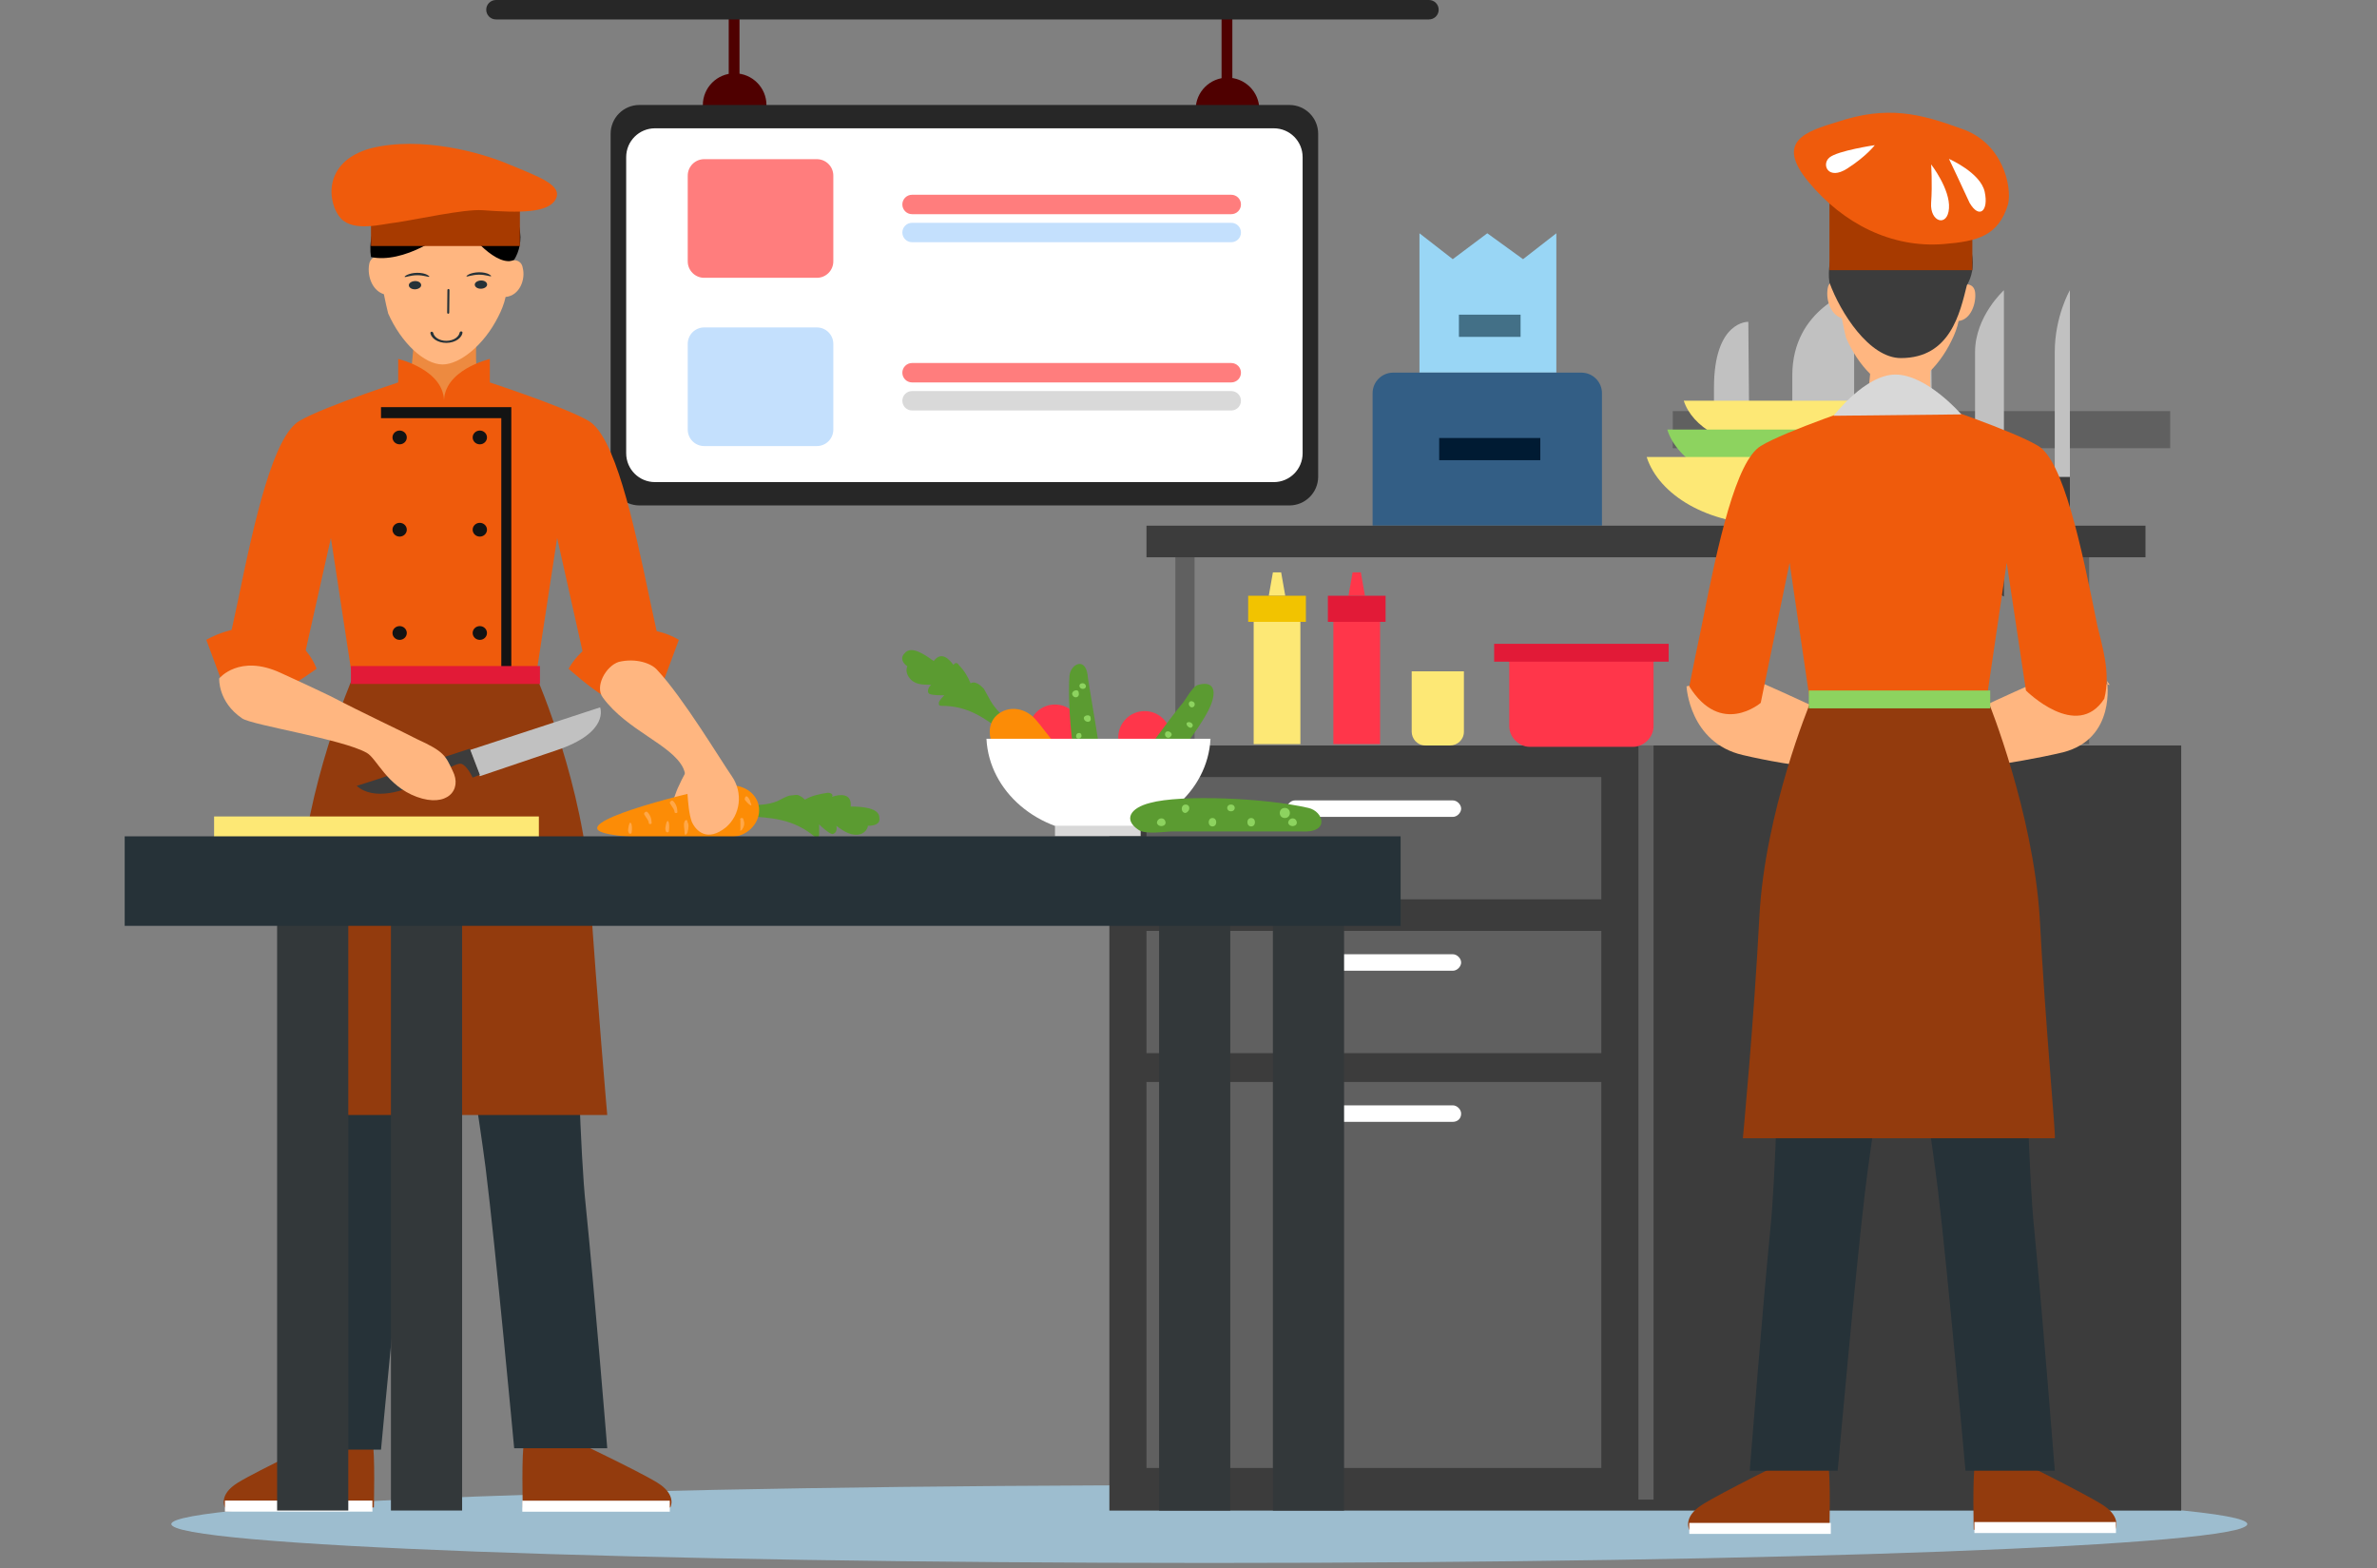 <svg width="385" height="254" viewBox="0 0 385 254" fill="none" xmlns="http://www.w3.org/2000/svg">
<rect x="0" y="0" width="385" height="254" fill="#808080" stroke="none"/>
<g clip-path="url(#clip0_752_12646)">
<path d="M235.301 41.975L229.908 37.78V60.35H252.078V37.78L246.685 41.975L240.893 37.78L235.301 41.975Z" fill="#99D6F5"/>
<path d="M246.286 50.962H236.299V54.558H246.286V50.962Z" fill="#437087"/>
<path d="M222.318 63.681C222.318 61.842 223.809 60.35 225.65 60.35H256.137C257.977 60.35 259.468 61.842 259.468 63.681V85.117H222.318V63.681Z" fill="#335E85"/>
<path d="M249.481 70.936H233.103V74.531H249.481V70.936Z" fill="#001B33"/>
<path d="M195.872 253.127C288.723 253.127 363.993 250.307 363.993 246.83C363.993 243.352 288.723 240.533 195.872 240.533C103.02 240.533 27.75 243.352 27.75 246.83C27.75 250.307 103.02 253.127 195.872 253.127Z" fill="#9DBDCF"/>
<path d="M119.777 2.271H118.03V12.227H119.777V2.271Z" fill="#4F0000"/>
<path d="M199.602 2.969H197.855V12.926H199.602V2.969Z" fill="#4F0000"/>
<path d="M118.99 22.184C121.836 22.184 124.143 19.877 124.143 17.031C124.143 14.185 121.836 11.878 118.99 11.878C116.144 11.878 113.837 14.185 113.837 17.031C113.837 19.877 116.144 22.184 118.99 22.184Z" fill="#4F0000"/>
<path d="M198.816 22.882C201.662 22.882 203.969 20.575 203.969 17.73C203.969 14.884 201.662 12.577 198.816 12.577C195.97 12.577 193.663 14.884 193.663 17.73C193.663 20.575 195.97 22.882 198.816 22.882Z" fill="#4F0000"/>
<path d="M208.839 17.001H103.567C100.991 17.001 98.903 19.089 98.903 21.665V77.193C98.903 79.769 100.991 81.857 103.567 81.857H208.839C211.414 81.857 213.503 79.769 213.503 77.193V21.665C213.503 19.089 211.414 17.001 208.839 17.001Z" fill="#272727"/>
<path d="M206.32 20.779H106.086C103.51 20.779 101.422 22.867 101.422 25.443V73.415C101.422 75.991 103.51 78.079 106.086 78.079H206.32C208.896 78.079 210.984 75.991 210.984 73.415V25.443C210.984 22.867 208.896 20.779 206.32 20.779Z" fill="white"/>
<path d="M132.307 25.779H114.057C112.585 25.779 111.392 26.972 111.392 28.444V42.328C111.392 43.8 112.585 44.993 114.057 44.993H132.307C133.779 44.993 134.972 43.8 134.972 42.328V28.444C134.972 26.972 133.779 25.779 132.307 25.779Z" fill="#FF7D7D"/>
<path d="M199.427 31.543H147.724C146.856 31.543 146.152 32.247 146.152 33.115V33.115C146.152 33.983 146.856 34.687 147.724 34.687H199.427C200.295 34.687 200.999 33.983 200.999 33.115C200.999 32.247 200.295 31.543 199.427 31.543Z" fill="#FF7D7D"/>
<path d="M199.427 36.084H147.724C146.856 36.084 146.152 36.788 146.152 37.657V37.657C146.152 38.525 146.856 39.229 147.724 39.229H199.427C200.295 39.229 200.999 38.525 200.999 37.657C200.999 36.788 200.295 36.084 199.427 36.084Z" fill="#C4E0FD"/>
<path d="M132.307 53.028H114.057C112.585 53.028 111.392 54.221 111.392 55.693V69.577C111.392 71.049 112.585 72.242 114.057 72.242H132.307C133.779 72.242 134.972 71.049 134.972 69.577V55.693C134.972 54.221 133.779 53.028 132.307 53.028Z" fill="#C4E0FD"/>
<path d="M199.427 58.792H147.724C146.856 58.792 146.152 59.496 146.152 60.364V60.364C146.152 61.232 146.856 61.936 147.724 61.936H199.427C200.295 61.936 200.999 61.232 200.999 60.364C200.999 59.496 200.295 58.792 199.427 58.792Z" fill="#FF7D7D"/>
<path d="M199.427 63.334H147.724C146.856 63.334 146.152 64.037 146.152 64.906V64.906C146.152 65.774 146.856 66.478 147.724 66.478H199.427C200.295 66.478 200.999 65.774 200.999 64.906C200.999 64.037 200.295 63.334 199.427 63.334Z" fill="#D9D9D9"/>
<path d="M231.448 0H80.328C79.458 0 78.754 0.705 78.754 1.574C78.754 2.444 79.458 3.148 80.328 3.148H231.448C232.317 3.148 233.022 2.444 233.022 1.574C233.022 0.705 232.317 0 231.448 0Z" fill="#272727"/>
<path d="M353.289 120.732H179.685V244.647H353.289V120.732Z" fill="#3C3C3C"/>
<path d="M338.376 89.809H335.261V120.509H338.376V89.809Z" fill="#606060"/>
<path d="M193.484 89.809H190.369V120.509H193.484V89.809Z" fill="#606060"/>
<path d="M347.502 85.137H185.695V90.254H347.502V85.137Z" fill="#3C3C3C"/>
<path d="M267.822 120.732H265.374V242.867H267.822V120.732Z" fill="#606060"/>
<path d="M259.365 175.236H185.695V237.749H259.365V175.236Z" fill="#606060"/>
<path d="M259.365 150.765H185.695V170.564H259.365V150.765Z" fill="#606060"/>
<path d="M235.327 181.687H209.731C209.064 181.687 208.396 181.02 208.396 180.353C208.396 179.685 209.064 179.018 209.731 179.018H235.327C235.995 179.018 236.662 179.685 236.662 180.353C236.662 181.242 235.995 181.687 235.327 181.687Z" fill="white"/>
<path d="M235.327 157.216H209.731C209.064 157.216 208.396 156.549 208.396 155.881C208.396 155.214 209.064 154.546 209.731 154.546H235.327C235.995 154.546 236.662 155.214 236.662 155.881C236.662 156.549 235.995 157.216 235.327 157.216Z" fill="white"/>
<path d="M259.365 125.849H185.695V145.648H259.365V125.849Z" fill="#606060"/>
<path d="M235.327 132.299H209.731C209.064 132.299 208.396 131.633 208.396 130.965C208.396 130.297 209.064 129.63 209.731 129.63H235.327C235.995 129.63 236.662 130.297 236.662 130.965C236.662 131.633 235.995 132.299 235.327 132.299Z" fill="white"/>
<path d="M351.503 66.58H270.934V72.587H351.503V66.58Z" fill="#606060"/>
<path d="M300.312 47.003C300.312 47.003 290.297 49.895 290.297 60.796C290.297 71.92 290.297 79.039 290.297 79.039H300.312V47.003Z" fill="#C1C1C1"/>
<path d="M300.536 79.039H290.52V80.151C290.52 80.151 297.642 80.373 298.31 81.486C298.977 82.375 297.642 86.825 297.197 89.717C296.529 93.944 296.529 99.95 300.536 102.175C300.536 98.838 300.536 85.268 300.536 79.039Z" fill="#3C3C3C"/>
<path d="M312.777 54.567C312.777 54.567 308.325 54.344 308.325 63.243C308.325 72.142 308.325 76.369 308.325 76.369H312.999L312.777 54.567Z" fill="#C1C1C1"/>
<path d="M312.999 76.369H308.325V77.259C308.325 77.259 310.551 77.481 310.996 78.371C311.441 79.261 310.551 82.82 310.106 85.045C309.661 88.382 309.661 93.499 312.999 95.278C312.999 92.387 312.999 81.486 312.999 76.369Z" fill="#3C3C3C"/>
<path d="M283.175 52.12C283.175 52.12 277.61 51.898 277.61 62.798C277.61 73.922 277.61 79.038 277.61 79.038H283.398L283.175 52.12Z" fill="#C1C1C1"/>
<path d="M283.398 79.039H277.61V80.151C277.61 80.151 280.281 80.373 280.949 81.486C281.617 82.598 280.504 87.047 280.059 89.939C279.391 94.166 279.391 100.173 283.398 102.398C283.398 98.838 283.398 85.268 283.398 79.039Z" fill="#3C3C3C"/>
<path d="M332.808 77.259C332.808 77.259 332.808 62.798 332.808 57.014C332.808 51.23 335.256 47.003 335.256 47.003V77.259H332.808Z" fill="#C1C1C1"/>
<path d="M335.256 77.259H332.808V78.371C332.808 78.371 332.585 83.933 332.362 86.38C331.917 89.717 331.917 94.834 335.256 96.614C335.256 93.276 335.256 82.376 335.256 77.259Z" fill="#3C3C3C"/>
<path d="M319.898 77.259C319.898 77.259 319.898 62.798 319.898 57.014C319.898 51.23 324.572 47.003 324.572 47.003V77.259H319.898Z" fill="#C1C1C1"/>
<path d="M324.572 77.259H319.898V78.371C319.898 78.371 322.124 78.593 322.569 79.484C323.015 80.374 322.124 83.933 321.679 86.38C321.234 89.717 321.234 94.834 324.572 96.614C324.572 93.276 324.572 82.376 324.572 77.259Z" fill="#3C3C3C"/>
<path d="M244.452 106.495V117.618C244.452 119.398 246.01 120.955 247.791 120.955H264.483C266.264 120.955 267.822 119.398 267.822 117.618V106.495H244.452Z" fill="#FF364A"/>
<path d="M270.271 104.269H242.005V107.161H270.271V104.269Z" fill="#E21A37"/>
<path d="M220.414 92.701H219.969H219.524H219.079L218.411 96.483H219.524H219.969H221.082L220.414 92.701Z" fill="#FF364A"/>
<path d="M223.531 97.595H215.963V120.51H223.531V97.595Z" fill="#FF364A"/>
<path d="M224.421 96.484H215.073V100.711H224.421V96.484Z" fill="#E21A37"/>
<path d="M207.506 92.701H207.06H206.615H206.17L205.502 96.483H206.615H207.06H208.174L207.506 92.701Z" fill="#FDE875"/>
<path d="M210.622 97.595H203.055V120.51H210.622V97.595Z" fill="#FDE875"/>
<path d="M211.512 96.484H202.165V100.711H211.512V96.484Z" fill="#F2C300"/>
<path d="M272.719 64.893C274.054 69.119 279.618 72.457 286.518 72.457C293.195 72.457 298.759 69.342 300.317 64.893H272.719Z" fill="#FDE875"/>
<path d="M270.048 69.564C271.606 74.681 278.506 78.685 286.518 78.685C294.531 78.685 301.431 74.903 302.988 69.564H270.048Z" fill="#8DD35F"/>
<path d="M266.709 74.014C268.713 80.243 276.725 84.915 286.296 84.915C295.866 84.915 304.101 80.243 305.882 74.014H266.709Z" fill="#FDE875"/>
<path d="M341.269 110.272C341.269 110.272 342.828 119.616 334.147 121.841C325.69 123.843 315.229 124.955 315.229 124.955V117.169C315.229 117.169 330.809 109.827 332.59 109.382C334.37 109.16 341.715 110.94 341.715 110.94L341.269 110.272Z" fill="#FFB680"/>
<path d="M273.164 111.162C273.164 111.162 273.609 120.283 282.289 122.285C290.747 124.288 299.65 124.955 299.65 124.955V117.168C299.65 117.168 284.069 109.827 282.289 109.382C280.508 109.382 273.164 111.162 273.164 111.162Z" fill="#FFB680"/>
<path d="M308.554 69.338C309.89 69.115 312.56 66.891 313.006 65.778C312.338 62.886 312.783 58.215 312.783 58.215L303.212 56.657C303.212 56.657 302.767 63.109 302.322 65.778C302.767 67.781 305.883 69.783 308.554 69.338Z" fill="#FFB680"/>
<path d="M319.905 47.313C319.683 45.756 318.125 45.979 317.68 46.201C317.012 39.972 313.451 35.3 308.554 35.078C303.435 34.855 299.652 39.082 298.539 45.534C298.094 45.311 296.535 45.089 296.09 46.424C295.645 48.203 296.313 50.873 298.316 51.54C298.539 52.653 298.761 53.765 298.984 54.655C300.987 59.327 304.548 62.886 307.442 62.886C310.112 62.886 313.896 59.772 316.121 55.1C316.566 54.21 317.012 53.097 317.235 51.985C319.237 51.763 320.128 49.093 319.905 47.313Z" fill="#FFB680"/>
<path d="M296.313 45.757C295.646 41.307 298.539 36.858 300.097 35.078C304.548 30.184 312.561 30.851 315.009 33.521C320.351 39.305 320.128 43.532 318.57 46.201C317.457 50.651 315.899 57.992 307.887 57.992C302.768 57.992 298.094 50.651 296.313 45.757Z" fill="#3C3C3C"/>
<path d="M339.714 101.373C337.043 88.025 334.149 74.677 330.143 72.23C326.137 69.782 312.783 65.334 312.783 65.334H302.545C302.545 65.334 289.19 69.782 285.184 72.23C281.178 74.677 278.285 87.803 275.614 101.373C274.946 104.488 274.278 107.825 273.611 111.162C278.73 119.393 285.184 113.831 285.184 113.831L289.858 91.139L293.197 113.831H307.219H307.664H321.685L325.024 91.139L328.14 111.829C328.14 111.829 336.376 120.06 340.827 113.164C341.94 108.937 340.381 104.265 339.714 101.373Z" fill="#EF5B0C"/>
<path d="M290.081 236.188C290.081 236.188 278.73 241.75 275.614 243.752C272.498 245.754 273.611 247.756 273.611 247.756H296.313C296.313 247.756 296.535 238.857 296.09 237.078C295.645 234.853 290.081 236.188 290.081 236.188Z" fill="#933B0D"/>
<path d="M288.078 169.893C288.078 169.893 287.633 190.582 286.743 199.036C285.407 212.607 283.404 238.19 283.404 238.19H297.649C297.649 238.19 300.542 205.71 302.1 192.807C303.213 183.686 305.438 169.893 305.438 169.893H288.078Z" fill="#263238"/>
<path d="M296.535 246.644H273.611V248.424H296.535V246.644Z" fill="white"/>
<path d="M326.137 236.188C326.137 236.188 337.487 241.75 340.604 243.752C343.719 245.754 342.606 247.756 342.606 247.756H319.682C319.682 247.756 319.459 238.857 319.904 237.078C320.572 234.853 326.137 236.188 326.137 236.188Z" fill="#933B0D"/>
<path d="M328.14 169.893C328.14 169.893 328.585 190.582 329.475 199.036C330.81 212.607 332.814 238.19 332.814 238.19H318.347C318.347 238.19 315.453 205.71 313.895 192.807C312.782 183.686 310.557 169.893 310.557 169.893H328.14Z" fill="#263238"/>
<path d="M319.793 248.283H342.718V246.503H319.793V248.283Z" fill="white"/>
<path d="M330.366 148.536C329.253 131.406 322.13 113.832 322.13 113.832H307.441H305.438H293.197C293.197 113.832 285.852 131.406 284.961 148.536C284.071 165.666 282.291 184.353 282.291 184.353H304.77H307.664H332.814C333.037 184.353 331.256 165.666 330.366 148.536Z" fill="#933B0D"/>
<path d="M319.46 28.404H296.313V43.755H319.46V28.404Z" fill="#A73A00"/>
<path d="M322.354 111.829H292.974V114.721H322.354V111.829Z" fill="#8DD35F"/>
<path d="M306.996 60.662C302.1 60.662 296.98 67.336 296.98 67.336L317.679 67.114C317.679 67.114 312.115 60.662 306.996 60.662Z" fill="#D8D8D8"/>
<path d="M297.646 19.728C292.527 21.285 287.408 22.843 292.972 29.517C298.536 36.191 306.326 40.195 314.783 39.528C320.348 39.083 323.686 38.193 325.245 33.076C325.912 30.184 324.354 23.065 317.677 20.84C311 18.393 305.658 17.058 297.646 19.728Z" fill="#EF5B0C"/>
<path d="M315.674 25.734C315.674 25.734 317.9 30.406 319.013 32.853C320.571 35.523 322.129 34.188 321.461 31.074C320.793 27.959 315.674 25.734 315.674 25.734Z" fill="white"/>
<path d="M312.781 26.625C312.781 26.625 313.004 29.739 312.781 32.854C312.558 35.968 315.452 36.858 315.674 33.743C315.897 30.629 312.781 26.625 312.781 26.625Z" fill="white"/>
<path d="M303.656 23.51C303.656 23.51 297.647 24.4 296.311 25.512C294.975 26.624 296.088 29.294 299.204 27.292C302.321 25.29 303.656 23.51 303.656 23.51Z" fill="white"/>
<path d="M228.65 108.719V118.508C228.65 119.62 229.54 120.732 230.876 120.732H234.882C235.995 120.732 237.107 119.843 237.107 118.508V108.719H228.65Z" fill="#FDE875"/>
<path d="M72.845 65.27C74.236 65.047 77.019 62.816 77.483 61.701C76.787 58.802 77.251 54.118 77.251 54.118L67.279 52.557C67.279 52.557 66.815 59.025 66.351 61.701C66.815 63.708 70.062 65.716 72.845 65.27Z" fill="#ED8A40"/>
<path d="M84.673 43.412C84.441 41.851 82.817 42.074 82.354 42.297C81.658 36.052 77.947 31.368 72.845 31.145C67.51 30.922 63.568 35.16 62.408 41.628C61.944 41.405 60.321 41.182 59.857 42.52C59.393 44.304 60.089 46.981 62.176 47.65C62.408 48.765 62.64 49.88 62.872 50.772C64.959 55.456 68.67 59.025 71.685 59.025C74.468 59.025 78.411 55.902 80.73 51.218C81.194 50.326 81.658 49.211 81.89 48.096C84.209 47.873 85.137 45.196 84.673 43.412Z" fill="#FFB680"/>
<path d="M74.469 35.16C72.381 38.282 65.192 42.743 60.089 41.628C59.394 37.167 62.409 32.707 64.032 30.922C68.671 26.015 77.02 26.685 79.571 29.361C85.137 35.16 84.905 39.398 83.282 42.074C80.731 43.412 75.86 38.282 74.469 35.16Z" fill="black"/>
<path d="M105.314 97.387C102.531 84.005 99.516 70.623 95.341 68.17C91.167 65.716 77.251 61.255 77.251 61.255L71.917 65.047L66.583 61.255C66.583 61.255 52.667 65.716 48.493 68.17C44.318 70.623 41.303 83.782 38.52 97.387C37.824 100.509 37.129 103.855 36.433 107.201C43.159 107.201 48.493 109.877 48.493 109.877L53.595 87.127L57.074 109.877H71.685H72.149H86.76L90.239 87.127L95.341 109.877C95.341 109.877 100.675 107.201 107.401 107.201C106.706 103.855 106.01 100.509 105.314 97.387Z" fill="#EF5B0C"/>
<path d="M33.418 103.632L35.737 109.877C35.737 109.877 38.056 109.654 40.839 110.323C42.463 110.77 44.086 110.992 45.478 112.107C47.797 110.77 51.276 108.316 51.276 108.316C51.276 108.316 49.652 103.186 43.622 101.848C38.056 100.733 33.418 103.632 33.418 103.632Z" fill="#EF5B0C"/>
<path d="M109.952 103.632L107.633 109.876C107.633 109.876 102.067 109.207 97.893 112.776C95.573 111.438 92.095 108.315 92.095 108.315C92.095 108.315 94.413 103.632 100.444 102.293C106.01 100.956 109.952 103.632 109.952 103.632Z" fill="#EF5B0C"/>
<path d="M82.817 65.939H61.712V134.411H82.817V65.939Z" fill="#131313"/>
<path d="M81.194 67.723H59.625V134.857H81.194V67.723Z" fill="#EF5B0C"/>
<path d="M53.595 232.546C53.595 232.546 41.767 238.123 38.52 240.13C35.273 242.137 36.433 244.144 36.433 244.144H60.553C60.553 244.144 60.785 235.223 60.321 233.439C59.393 231.209 53.595 232.546 53.595 232.546Z" fill="#933B0D"/>
<path d="M51.508 166.082C51.508 166.082 51.044 186.824 50.117 195.299C48.725 209.128 46.638 234.777 46.638 234.777H61.713C61.713 234.777 64.728 202.214 66.351 189.277C67.511 180.133 69.83 166.082 69.83 166.082H51.508Z" fill="#263238"/>
<path d="M60.321 243.029H36.433V244.814H60.321V243.029Z" fill="white"/>
<path d="M91.399 232.546C91.399 232.546 103.228 238.123 106.474 240.13C109.721 242.137 108.562 244.144 108.562 244.144H84.674C84.674 244.144 84.442 235.223 84.905 233.439C85.601 231.209 91.399 232.546 91.399 232.546Z" fill="#933B0D"/>
<path d="M93.486 166.082C93.486 166.082 93.95 186.824 94.878 195.299C96.269 208.905 98.356 234.554 98.356 234.554H83.281C83.281 234.554 80.266 201.991 78.643 189.054C77.483 180.133 75.164 166.082 75.164 166.082H93.486Z" fill="#263238"/>
<path d="M84.598 244.829H108.487V243.045H84.598V244.829Z" fill="white"/>
<path d="M95.573 144.671C94.646 127.497 86.992 109.877 86.992 109.877H71.685H69.598H57.074C57.074 109.877 49.421 127.497 48.493 144.671C47.565 161.844 45.71 180.579 45.71 180.579H69.134H72.149H98.356C98.356 180.579 96.733 162.068 95.573 144.671Z" fill="#933B0D"/>
<path d="M84.209 31.146H60.089V39.844H84.209V31.146Z" fill="#A73A00"/>
<path d="M87.456 107.87H56.842V110.769H87.456V107.87Z" fill="#E21A37"/>
<path d="M64.032 36.053C61.945 36.276 57.306 37.614 55.219 35.383C53.132 33.153 51.972 26.239 60.089 24.009C68.207 22.002 77.948 24.678 82.586 26.685C87.456 28.692 91.167 30.031 90.007 32.261C88.848 34.491 84.209 34.491 78.179 34.045C75.164 33.822 67.279 35.607 64.032 36.053Z" fill="#EF5B0C"/>
<path d="M64.495 62.147V58.133C64.495 58.133 72.149 59.917 71.917 65.27C68.206 63.932 64.495 62.147 64.495 62.147Z" fill="#EF5B0C"/>
<path d="M79.339 62.147V58.133C79.339 58.133 71.685 59.917 71.917 65.27C75.628 63.932 79.339 62.147 79.339 62.147Z" fill="#EF5B0C"/>
<path d="M64.728 71.961C65.369 71.961 65.888 71.462 65.888 70.846C65.888 70.23 65.369 69.731 64.728 69.731C64.088 69.731 63.569 70.23 63.569 70.846C63.569 71.462 64.088 71.961 64.728 71.961Z" fill="#131313"/>
<path d="M77.716 71.961C78.356 71.961 78.875 71.462 78.875 70.846C78.875 70.23 78.356 69.731 77.716 69.731C77.075 69.731 76.556 70.23 76.556 70.846C76.556 71.462 77.075 71.961 77.716 71.961Z" fill="#131313"/>
<path d="M64.728 86.904C65.369 86.904 65.888 86.405 65.888 85.789C65.888 85.173 65.369 84.674 64.728 84.674C64.088 84.674 63.569 85.173 63.569 85.789C63.569 86.405 64.088 86.904 64.728 86.904Z" fill="#131313"/>
<path d="M77.716 86.904C78.356 86.904 78.875 86.405 78.875 85.789C78.875 85.173 78.356 84.674 77.716 84.674C77.075 84.674 76.556 85.173 76.556 85.789C76.556 86.405 77.075 86.904 77.716 86.904Z" fill="#131313"/>
<path d="M64.728 103.632C65.369 103.632 65.888 103.132 65.888 102.517C65.888 101.901 65.369 101.401 64.728 101.401C64.088 101.401 63.569 101.901 63.569 102.517C63.569 103.132 64.088 103.632 64.728 103.632Z" fill="#131313"/>
<path d="M77.716 103.632C78.356 103.632 78.875 103.132 78.875 102.517C78.875 101.901 78.356 101.401 77.716 101.401C77.075 101.401 76.556 101.901 76.556 102.517C76.556 103.132 77.075 103.632 77.716 103.632Z" fill="#131313"/>
<path d="M97.197 114.561C97.197 114.561 98.821 118.576 90.239 121.475C81.658 124.374 77.716 125.713 77.716 125.713L76.092 121.475L97.197 114.561Z" fill="#C1C1C1"/>
<path d="M76.092 121.251L77.716 125.489L76.556 125.935C76.556 125.935 75.628 123.927 74.701 123.705C73.773 123.482 70.526 125.712 68.439 126.604C65.424 128.165 60.553 129.727 57.77 127.273C60.785 126.381 71.222 122.813 76.092 121.251Z" fill="#3C3C3C"/>
<path d="M45.478 108.985C46.406 109.431 48.957 110.546 53.595 112.776C58.698 115.453 64.96 118.352 67.511 119.691C71.917 121.698 72.149 122.367 73.309 124.821C74.932 127.943 72.381 130.842 67.511 129.058C62.64 127.274 61.017 122.813 59.393 121.921C55.451 119.691 40.84 117.46 39.216 116.345C35.273 113.668 35.505 109.877 35.505 109.877C35.505 109.877 38.752 105.862 45.478 108.985Z" fill="#FFB680"/>
<path d="M111.576 124.151C111.576 124.151 110.416 126.159 109.952 127.274C109.489 128.166 108.792 130.396 108.792 130.396H112.504C112.272 130.396 112.967 125.712 111.576 124.151Z" fill="#FFB680"/>
<path d="M137.783 130.62C138.015 128.389 135.928 128.612 134.768 129.058C135 128.612 134.536 128.389 134.072 128.389C132.681 128.612 131.521 128.836 130.362 129.505C130.13 129.281 129.897 129.058 129.434 128.836C128.97 128.612 128.506 128.836 128.042 128.836C127.579 128.836 126.419 129.505 125.955 129.728C124.331 130.397 122.708 130.397 120.853 130.397C120.621 130.397 120.621 130.62 120.853 130.62C121.084 130.62 120.853 130.842 120.621 130.842C120.621 130.842 119.925 132.181 120.621 132.181C125.027 132.404 128.506 132.627 131.985 135.526C132.448 135.973 132.681 135.526 132.681 135.081C132.681 134.634 132.681 133.742 132.681 133.519C133.145 133.965 134.072 134.857 134.768 135.081C135 135.081 135.696 134.857 135.464 133.742C136.623 134.634 138.015 135.526 139.406 135.081C140.102 134.857 140.566 134.188 140.566 133.742C141.494 133.742 142.653 133.519 142.421 132.404C142.421 130.842 139.638 130.62 137.783 130.62Z" fill="#5B9B31"/>
<path d="M117.606 127.274C120.157 126.828 122.708 128.389 122.94 130.842C123.172 133.073 121.316 135.303 118.765 135.526C116.214 135.972 96.965 136.195 96.733 134.188C96.269 131.958 115.055 127.497 117.606 127.274Z" fill="#FC8C06"/>
<path d="M120.157 134.411C120.621 133.741 120.621 133.296 120.389 132.627C120.389 132.403 119.693 132.403 119.925 132.849C119.925 133.296 119.925 133.741 119.925 134.411C119.693 134.411 119.925 134.633 120.157 134.411Z" fill="#FFA748"/>
<path d="M109.72 131.511C109.72 130.842 109.488 130.173 109.024 129.727C108.792 129.505 108.329 129.95 108.561 130.173C108.792 130.619 109.256 131.066 109.256 131.511C109.256 131.735 109.72 131.735 109.72 131.511Z" fill="#FFA748"/>
<path d="M105.546 133.296C105.546 132.627 105.314 131.958 104.85 131.512C104.618 131.288 104.154 131.735 104.386 131.958C104.618 132.404 105.082 132.85 105.082 133.296C105.082 133.519 105.546 133.519 105.546 133.296Z" fill="#FFA748"/>
<path d="M121.549 129.951C121.549 129.728 121.316 129.281 121.085 129.059C120.853 128.836 120.621 129.059 120.621 129.505C121.316 130.397 122.013 130.843 121.549 129.951Z" fill="#FFA748"/>
<path d="M107.865 133.519C107.865 133.741 107.633 134.188 107.865 134.633C107.865 134.857 108.329 134.857 108.329 134.633C108.56 133.072 108.097 132.403 107.865 133.519Z" fill="#FFA748"/>
<path d="M101.835 133.742C101.835 133.965 101.603 134.411 101.835 134.857C101.835 135.08 102.299 135.08 102.299 134.857C102.531 133.519 102.067 132.627 101.835 133.742Z" fill="#FFA748"/>
<path d="M111.344 134.856C111.575 133.964 111.575 133.519 111.344 133.072C111.344 132.626 110.88 132.85 110.88 133.072C110.648 133.519 110.88 134.188 110.88 134.856C110.88 135.303 111.112 135.303 111.344 134.856Z" fill="#FFA748"/>
<path d="M106.474 108.539C110.649 113 116.678 123.036 118.534 125.713C120.389 128.389 119.925 131.958 117.606 133.965C114.591 136.419 112.735 134.634 112.04 133.073C111.112 130.396 111.576 126.382 110.649 124.374C108.793 120.583 101.603 118.352 97.661 113C96.269 111.215 98.125 107.87 100.212 107.201C102.995 106.531 105.546 107.424 106.474 108.539Z" fill="#FFB680"/>
<path d="M170.875 122.634C173.233 122.634 175.144 120.724 175.144 118.368C175.144 116.01 173.233 114.1 170.875 114.1C168.517 114.1 166.605 116.01 166.605 118.368C166.605 120.724 168.517 122.634 170.875 122.634Z" fill="#FF364A"/>
<path d="M185.391 123.702C187.749 123.702 189.661 121.791 189.661 119.434C189.661 117.077 187.749 115.167 185.391 115.167C183.033 115.167 181.122 117.077 181.122 119.434C181.122 121.791 183.033 123.702 185.391 123.702Z" fill="#FF364A"/>
<path d="M183.47 130.103C187.739 126.476 194.57 117.941 196.064 114.314C197.132 111.753 196.491 110.26 194.143 110.9C193.076 111.114 192.009 113.46 191.368 114.1C189.874 115.807 183.043 125.195 181.549 127.329C179.201 130.316 181.976 131.17 183.47 130.103Z" fill="#5B9B31"/>
<path d="M192.862 114.527C193.503 114.74 193.716 113.886 193.29 113.673C192.649 113.247 192.222 114.1 192.862 114.527Z" fill="#8DD35F"/>
<path d="M182.829 127.755C183.469 127.969 183.683 127.115 183.256 126.902C182.615 126.475 182.189 127.542 182.829 127.755Z" fill="#8DD35F"/>
<path d="M189.661 119.221C190.088 118.794 189.233 118.154 188.806 118.581C188.38 119.221 189.233 119.861 189.661 119.221Z" fill="#8DD35F"/>
<path d="M193.076 117.727C193.503 117.3 192.649 116.66 192.222 117.087C192.008 117.514 192.862 118.154 193.076 117.727Z" fill="#8DD35F"/>
<path d="M189.66 122.421C190.087 121.995 189.233 121.354 189.019 121.782C188.592 122.208 189.233 122.848 189.66 122.421Z" fill="#8DD35F"/>
<path d="M186.672 123.275C187.099 122.634 186.245 121.994 185.818 122.634C185.391 123.275 186.245 123.914 186.672 123.275Z" fill="#8DD35F"/>
<path d="M185.178 127.542C185.605 126.902 184.751 126.263 184.324 126.902C183.897 127.329 184.751 128.183 185.178 127.542Z" fill="#8DD35F"/>
<path d="M173.223 109.406C172.796 114.953 174.077 125.835 175.571 129.249C176.639 131.596 178.133 132.236 179.2 130.316C179.627 129.462 178.987 126.902 178.773 126.048C178.56 123.915 176.639 112.393 176.212 109.832C175.998 106.205 173.437 107.486 173.223 109.406Z" fill="#5B9B31"/>
<path d="M177.705 127.115C177.065 127.329 177.492 128.182 178.132 127.968C178.773 127.755 178.346 126.902 177.705 127.115Z" fill="#8DD35F"/>
<path d="M175.144 110.686C174.503 110.899 174.93 111.753 175.571 111.54C176.211 111.327 175.784 110.473 175.144 110.686Z" fill="#8DD35F"/>
<path d="M176.425 121.354C176.425 121.994 177.492 121.781 177.492 121.141C177.492 120.501 176.425 120.714 176.425 121.354Z" fill="#8DD35F"/>
<path d="M175.144 124.982C175.144 125.622 176.212 125.408 176.212 124.769C175.998 124.128 175.144 124.341 175.144 124.982Z" fill="#8DD35F"/>
<path d="M174.29 119.22C174.29 119.861 175.357 119.647 175.144 119.007C175.144 118.581 174.29 118.581 174.29 119.22Z" fill="#8DD35F"/>
<path d="M175.571 116.447C175.785 117.087 176.852 117.087 176.639 116.234C176.639 115.593 175.358 115.807 175.571 116.447Z" fill="#8DD35F"/>
<path d="M173.65 112.393C173.863 113.247 174.93 113.033 174.717 112.18C174.717 111.54 173.65 111.754 173.65 112.393Z" fill="#8DD35F"/>
<path d="M151.236 107.059C152.517 105.353 153.797 106.846 154.438 107.699C154.652 107.273 155.079 107.273 155.292 107.699C156.146 108.553 156.786 109.619 157.214 110.686C157.427 110.473 157.854 110.473 158.281 110.686C158.707 110.9 158.921 111.113 159.348 111.54C159.561 111.967 160.202 113.033 160.415 113.46C161.269 114.954 162.337 115.807 163.617 117.087C163.831 117.087 163.617 117.301 163.404 117.301C163.191 117.301 163.191 117.514 163.404 117.514C163.404 117.514 163.191 119.008 162.55 118.581C159.348 116.234 156.786 114.313 152.517 114.313C151.877 114.313 152.09 113.887 152.09 113.674C152.304 113.247 152.731 112.82 152.944 112.606C152.304 112.606 151.022 112.607 150.596 112.393C150.382 112.393 149.956 111.753 150.809 110.9C149.315 110.9 148.034 110.9 147.18 109.619C146.754 108.98 146.754 108.339 146.967 107.912C146.327 107.486 145.686 106.632 146.54 105.779C147.607 104.499 149.742 105.992 151.236 107.059Z" fill="#5B9B31"/>
<path d="M167.459 116.234C165.752 114.527 163.19 114.313 161.482 115.807C159.775 117.3 159.988 120.074 161.696 121.781C163.404 123.488 176.852 135.01 178.346 133.729C179.84 132.236 169.167 117.941 167.459 116.234Z" fill="#FC8C06"/>
<path d="M159.775 119.647C160.202 128.182 168.1 135.01 177.919 135.01C187.739 135.01 195.637 128.182 196.064 119.647H159.775Z" fill="white"/>
<path d="M184.751 133.73H170.875V135.437H184.751V133.73Z" fill="#D8D8D8"/>
<path d="M87.28 132.231H34.676V136.317H87.28V132.231Z" fill="#FDE875"/>
<path d="M211.917 130.847C204.831 129.213 191.203 128.668 186.297 130.03C183.026 130.847 181.936 132.754 184.389 134.389C185.479 135.206 188.75 134.661 189.84 134.661C192.839 134.661 207.557 134.661 210.827 134.661C215.461 134.933 214.371 131.392 211.917 130.847Z" fill="#5B9B31"/>
<path d="M188.75 133.027C188.478 132.209 187.388 132.482 187.388 133.299C187.66 134.116 189.023 133.844 188.75 133.027Z" fill="#8DD35F"/>
<path d="M210.01 133.027C209.737 132.209 208.647 132.482 208.647 133.299C208.919 134.116 210.282 133.844 210.01 133.027Z" fill="#8DD35F"/>
<path d="M196.381 132.482C195.564 132.482 195.564 133.844 196.381 133.844C197.199 133.844 197.199 132.482 196.381 132.482Z" fill="#8DD35F"/>
<path d="M192.02 130.302C191.203 130.302 191.203 131.665 192.02 131.665C192.838 131.392 192.838 130.302 192.02 130.302Z" fill="#8DD35F"/>
<path d="M199.379 130.302C198.562 130.302 198.562 131.392 199.379 131.392C200.198 131.392 200.198 130.302 199.379 130.302Z" fill="#8DD35F"/>
<path d="M202.65 132.482C201.833 132.482 201.833 133.844 202.65 133.844C203.468 133.844 203.468 132.482 202.65 132.482Z" fill="#8DD35F"/>
<path d="M208.102 130.848C207.012 130.848 207.012 132.482 208.102 132.482C209.192 132.482 209.192 130.848 208.102 130.848Z" fill="#8DD35F"/>
<path d="M74.849 144.823H63.319V244.636H74.849V144.823Z" fill="#33383A"/>
<path d="M199.266 144.823H187.736V244.636H199.266V144.823Z" fill="#33383A"/>
<path d="M56.414 144.823H44.884V244.636H56.414V144.823Z" fill="#33383A"/>
<path d="M217.7 144.823H206.17V244.636H217.7V144.823Z" fill="#33383A"/>
<path opacity="0.2" d="M56.414 146.834L44.884 149.428V144.823H56.414V146.834Z" fill="#33383A"/>
<path d="M226.856 135.444H20.194V149.943H226.856V135.444Z" fill="#263238"/>
<path d="M79.536 44.73C79.397 44.819 78.656 44.477 77.567 44.486C76.478 44.496 75.674 44.852 75.567 44.765C75.497 44.722 75.636 44.59 75.986 44.413C76.336 44.258 76.896 44.1 77.599 44.094C78.266 44.088 78.865 44.235 79.182 44.407C79.465 44.557 79.606 44.686 79.536 44.73Z" fill="#263238"/>
<path d="M68.218 46.143C68.256 46.506 67.811 46.825 67.26 46.854C66.708 46.883 66.258 46.596 66.22 46.233C66.183 45.871 66.628 45.552 67.179 45.523C67.73 45.494 68.18 45.756 68.218 46.143Z" fill="#263238"/>
<path d="M78.897 46.049C78.935 46.412 78.49 46.731 77.939 46.76C77.388 46.789 76.937 46.502 76.899 46.139C76.862 45.776 77.307 45.458 77.858 45.428C78.409 45.399 78.859 45.662 78.897 46.049Z" fill="#263238"/>
<path d="M69.522 44.819C69.383 44.907 68.642 44.565 67.553 44.575C66.464 44.584 65.66 44.94 65.553 44.854C65.483 44.811 65.622 44.679 65.972 44.502C66.322 44.346 66.882 44.188 67.585 44.182C68.252 44.176 68.851 44.324 69.168 44.495C69.451 44.645 69.592 44.774 69.522 44.819Z" fill="#263238"/>
<path d="M72.633 46.973L72.595 50.644" stroke="#263238" stroke-width="0.333" stroke-linecap="round"/>
<path d="M74.692 53.669C74.821 53.668 74.93 53.773 74.908 53.901C74.88 54.062 74.822 54.22 74.735 54.371C74.606 54.595 74.415 54.799 74.173 54.972C73.932 55.145 73.645 55.283 73.328 55.379C73.011 55.475 72.671 55.526 72.326 55.53C71.982 55.534 71.641 55.49 71.322 55.402C71.003 55.313 70.713 55.181 70.468 55.014C70.222 54.846 70.027 54.646 69.893 54.425C69.802 54.276 69.741 54.119 69.709 53.959C69.685 53.832 69.791 53.724 69.92 53.723C70.05 53.721 70.154 53.827 70.184 53.953C70.211 54.07 70.259 54.185 70.325 54.294C70.436 54.476 70.596 54.64 70.797 54.777C70.998 54.915 71.237 55.023 71.499 55.096C71.76 55.169 72.04 55.204 72.323 55.201C72.605 55.198 72.885 55.156 73.144 55.077C73.405 54.999 73.64 54.885 73.839 54.743C74.037 54.601 74.193 54.434 74.299 54.25C74.363 54.139 74.408 54.023 74.433 53.905C74.46 53.778 74.562 53.671 74.692 53.669Z" fill="#263238"/>
</g>
<defs>
<clipPath id="clip0_752_12646">
<rect width="343.799" height="253.185" fill="white" transform="translate(20.194)"/>
</clipPath>
</defs>
</svg>
